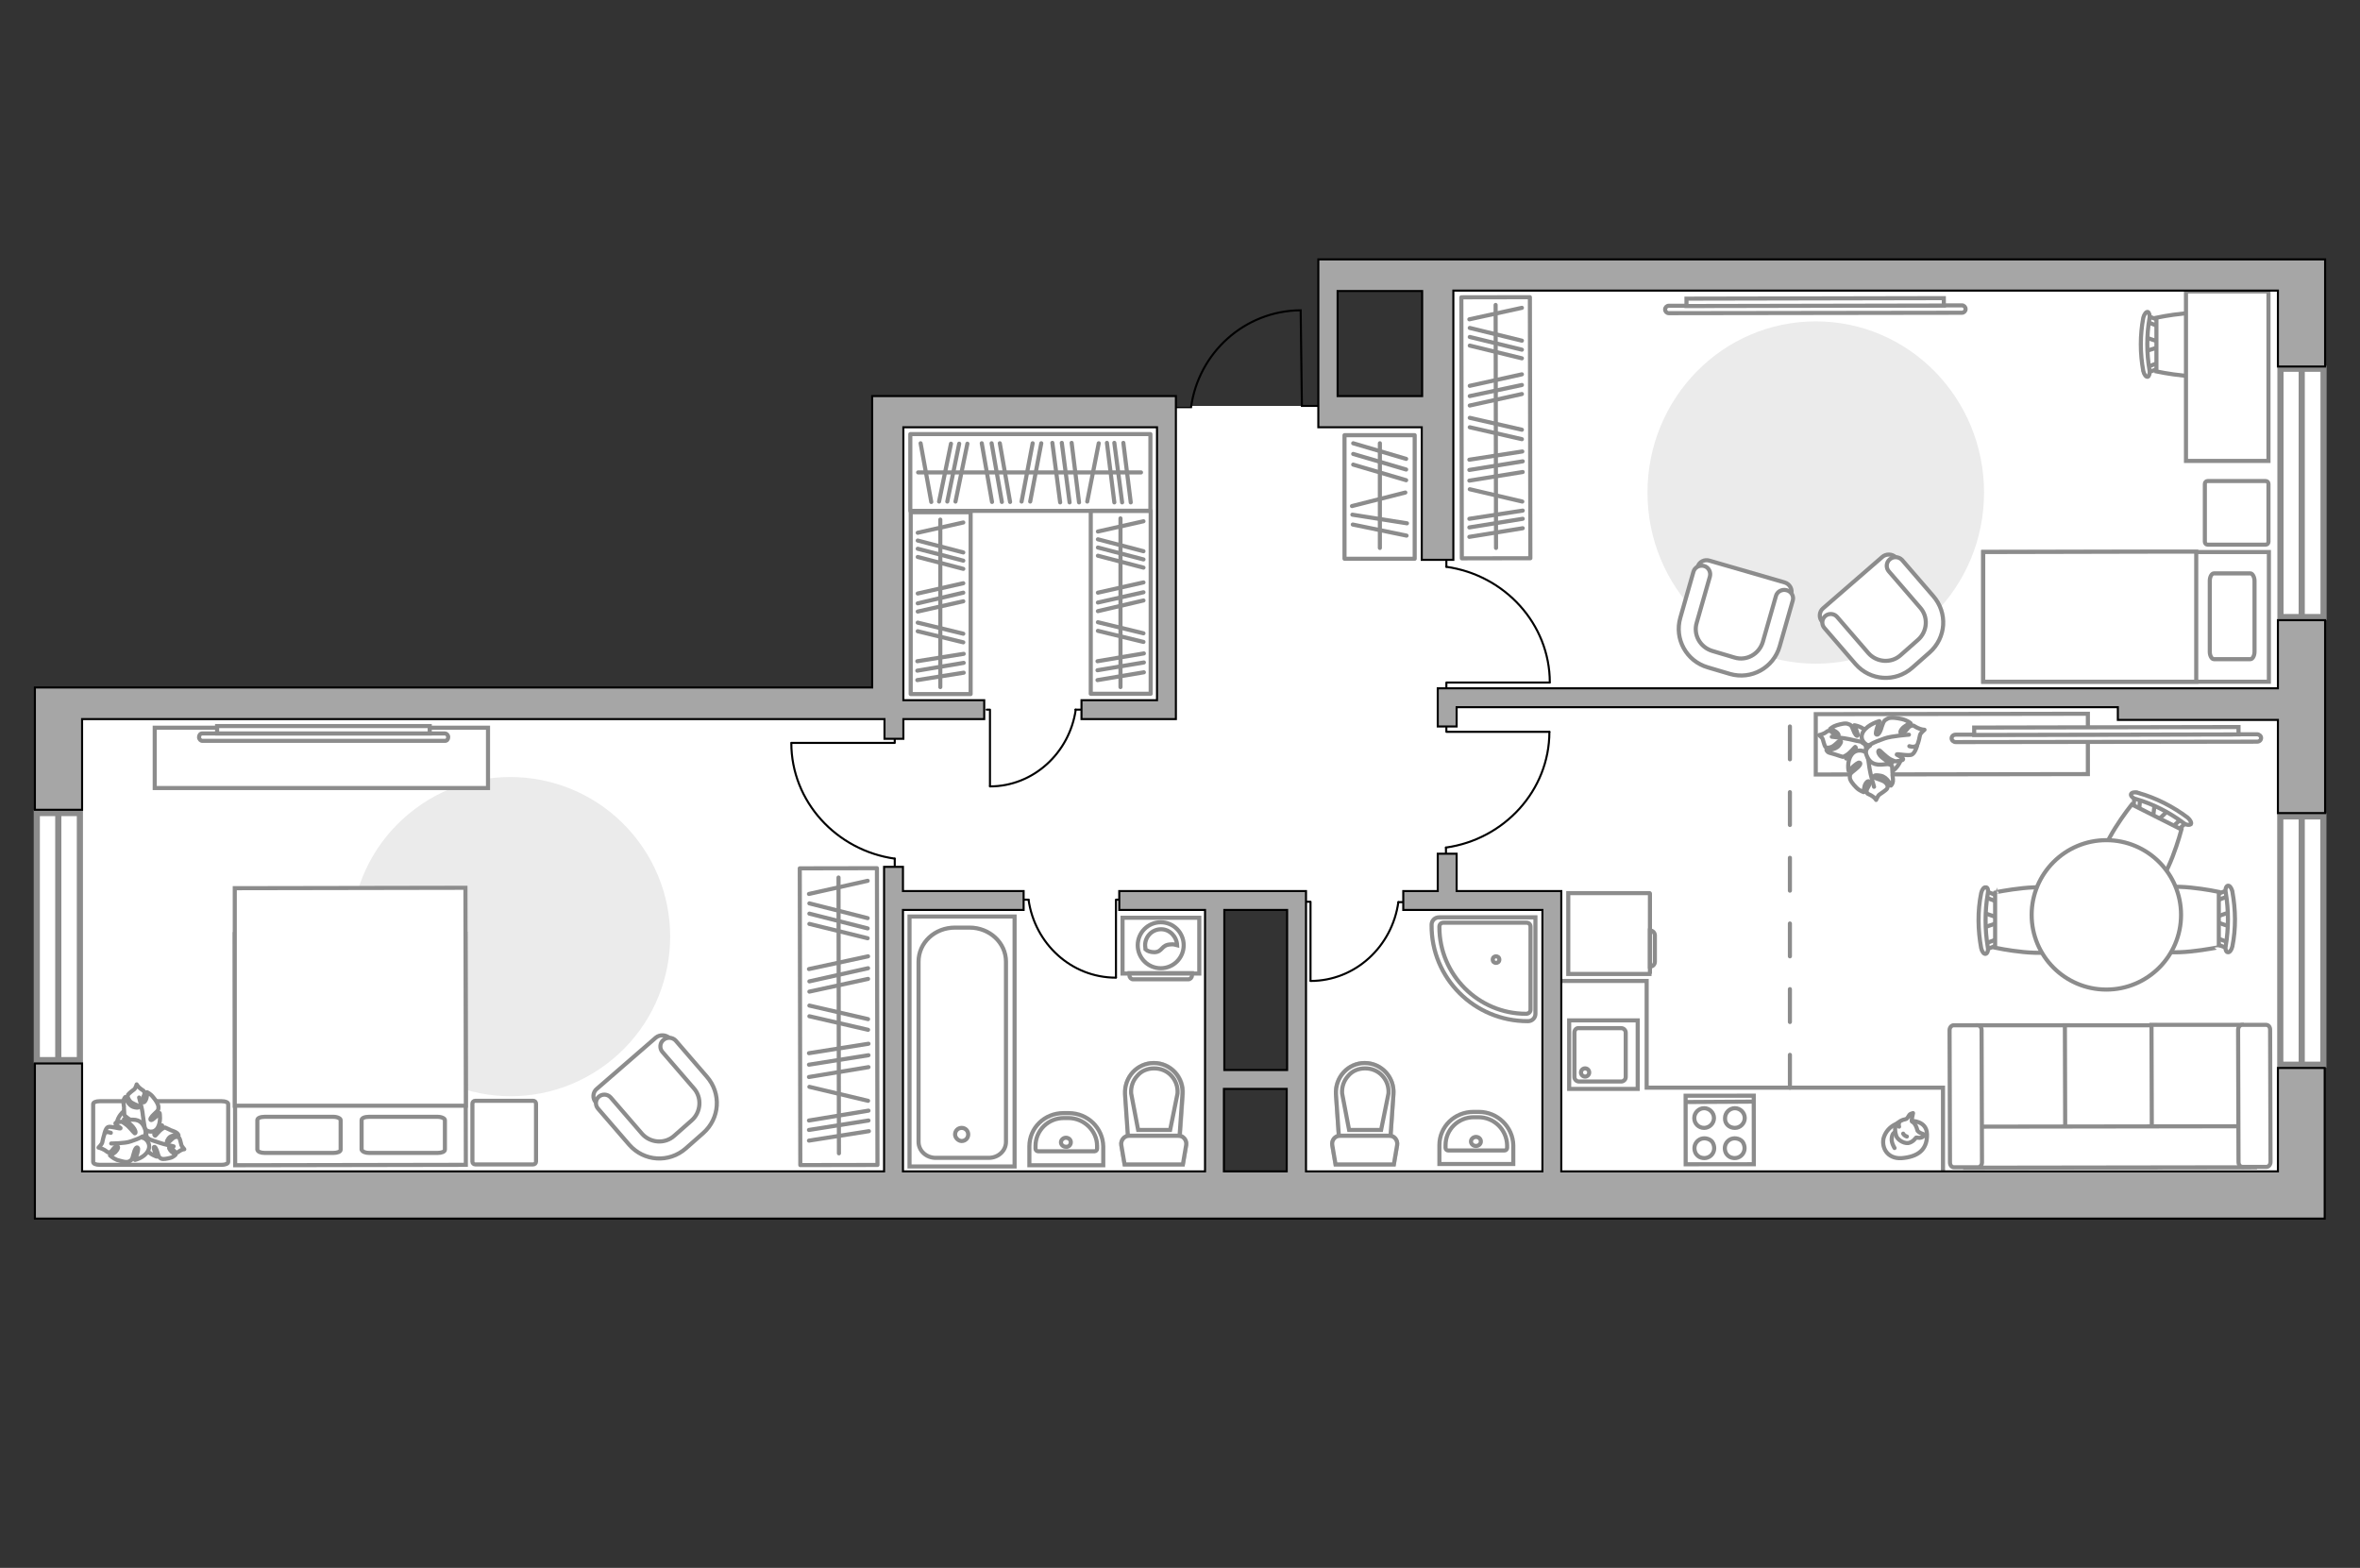 <?xml version="1.0" encoding="utf-8"?>
<!-- Generator: Adobe Illustrator 28.0.0, SVG Export Plug-In . SVG Version: 6.00 Build 0)  -->
<svg version="1.1" xmlns="http://www.w3.org/2000/svg" xmlns:xlink="http://www.w3.org/1999/xlink" x="0px" y="0px"
	 viewBox="0 0 575 382" style="enable-background:new 0 0 575 382;" xml:space="preserve">
<rect x="0" y="0" width="575" height="382" fill="#333333" stroke="none"/>
<style type="text/css">
	.st0{fill:#FFFFFF;}
	.st1{fill:none;stroke:#000000;stroke-width:0.5;stroke-linecap:round;stroke-linejoin:round;stroke-miterlimit:10;}
	.st2{fill:none;stroke:#8C8C8C;stroke-linecap:round;stroke-linejoin:round;stroke-miterlimit:10;}
	.st3{fill:none;stroke:#8C8C8C;stroke-miterlimit:10;}
	.st4{fill:#FFFFFF;stroke:#8C8C8C;stroke-miterlimit:10;}
	.st5{fill:#EBEBEB;}
	.st6{fill:#FFFFFF;stroke:#8C8C8C;stroke-linecap:round;stroke-linejoin:round;stroke-miterlimit:10;}
	.st7{fill:#FFFFFF;stroke:#8C8C8C;stroke-width:1.5;stroke-linecap:round;stroke-miterlimit:10;}
	.st8{fill:#A6A6A6;stroke:#000000;stroke-width:0.5;stroke-miterlimit:10;}
	.st9{fill:none;stroke:#8C8C8C;stroke-linecap:round;stroke-linejoin:round;stroke-miterlimit:10;stroke-dasharray:8;}
	.st10{fill:#FFFFFF;stroke:#8C8C8C;stroke-linecap:square;stroke-miterlimit:10;}
	.st11{opacity:0.5;}
	.st12{fill:none;stroke:#000000;stroke-width:0.5;stroke-miterlimit:10;}
	.st13{fill-rule:evenodd;clip-rule:evenodd;fill:#FFFFFF;fill-opacity:0.1;stroke:#8C8C8C;stroke-miterlimit:10;}
</style>
<g id="bg_1_">
	<polygon class="st0" points="348.3,67.1 348.3,98.9 286.5,98.9 286.5,99.2 217,99.2 217,171.3 12.7,171.3 12.7,291.2 217,291.2     217,292.2 295.5,292.2 295.5,220.4 315.9,220.4 315.9,294 348.3,294 348.3,296.9 560.8,296.9 560.8,67.1  "/>
</g>
<g id="furniture_1_">
	<g id="Group_34_00000164494332940392774980000015397753662733845183_">
		<path id="Vector_158_00000170264984810543380460000016424606198683957130_" class="st1" d="M377.5,178.3h-25.1v-1.1"/>
		<path id="Vector_159_00000177456753456228445690000006512044091237712046_" class="st1" d="M352.3,208.2v-1.7"/>
		<path id="Vector_160_00000168838426202379156860000000530964180724363699_" class="st1" d="M352.3,206.5     c14.2-2,25.2-13.9,25.2-28.2"/>
	</g>
	<g id="Group_34_00000024681204537710231430000009204784207119745420_">
		<path id="Vector_158_00000052796272381564842170000005694337732968911279_" class="st1" d="M271.9,238.1v-18.9h0.8"/>
		<path id="Vector_159_00000168080759655522600300000012319758721710333879_" class="st1" d="M249.3,219.2h1.3"/>
		<path id="Vector_160_00000008114431834345079250000001690137400969189787_" class="st1" d="M250.6,219.2c1.5,10.7,10.4,19,21.3,19     "/>
	</g>
	<g id="Group_34_00000098912173446768408160000016298717153798083007_">
		<path id="Vector_158_00000106842173356928831100000004974850845962419080_" class="st1" d="M241.2,191.5l0-18.6h-0.8"/>
		<path id="Vector_159_00000142880066664943715170000013567916142097160875_" class="st1" d="M263.3,172.9l-1.3,0"/>
		<path id="Vector_160_00000173866482548241086260000005201268259309568703_" class="st1" d="M262.1,172.9     c-1.5,10.5-10.3,18.7-20.9,18.7"/>
	</g>
	<g id="Group_34_00000123414655980215922130000013801802748073344929_">
		<path id="Vector_158_00000088815767582186831720000004364959575468470927_" class="st1" d="M319.3,238.9v-19.2h-0.8"/>
		<path id="Vector_159_00000058553643865730368350000006830389019227033737_" class="st1" d="M342,219.8h-1.3"/>
		<path id="Vector_160_00000116227969579224812740000014784776254809693605_" class="st1" d="M340.7,219.8     c-1.5,10.8-10.5,19.2-21.4,19.2"/>
	</g>
	<g id="Group_34_00000153694609465976063300000015234085871061848711_">
		<path id="Vector_158_00000175288046923233401410000001102667781996177082_" class="st1" d="M192.9,181H218v-1.1"/>
		<path id="Vector_159_00000005243623960418591620000016532056267941890454_" class="st1" d="M218,210.9v-1.7"/>
		<path id="Vector_160_00000056414439109572460370000009082307879610570392_" class="st1" d="M218,209.2     c-14.2-2-25.2-13.9-25.2-28.2"/>
	</g>
	<g id="Group_34_00000138545552763062731950000015789853602414025112_">
		<path id="Vector_158_00000070092841430736918900000017049958954083094960_" class="st1" d="M377.5,166.3l-25.1,0v1.1"/>
		<path id="Vector_159_00000121967256109656276270000006611846978049543827_" class="st1" d="M352.4,136.4v1.7"/>
		<path id="Vector_160_00000174570514611410385000000000186106573245323444_" class="st1" d="M352.4,138.1     c14.2,2,25.2,13.9,25.2,28.2"/>
	</g>
	<path id="r1_00000088832647132250969740000016362932138725986985_" class="st2" d="M82.9,232"/>
	<polyline class="st3" points="473.4,285.4 473.4,265 401.2,265 401.2,239 380.4,239  "/>
	<g>
		<path id="Vector_37_00000176723464531909837040000006524217029665067935_" class="st4" d="M159.8,252.8l-14.4,12.5     c-1,0.8-1.1,2.4-0.2,3.3l8.6,9.9c3.1,3.6,8.7,4,12.3,0.8l4.8-4.2c3.6-3.1,4-8.7,0.8-12.3l-8.6-9.9     C162.2,252.1,160.8,252,159.8,252.8z"/>
		<path id="Vector_38_00000067946254613198707510000013317257856149286566_" class="st4" d="M161.6,253.4c-0.9,0.8-0.9,2.1-0.2,2.9     l7.6,8.8c2.1,2.3,1.8,5.9-0.5,7.9l-4.2,3.7c-2.3,2.1-5.9,1.8-7.9-0.5l-7.6-8.8c-0.8-0.9-2.1-0.9-2.9-0.2c-0.9,0.8-0.9,2.1-0.2,2.9     l7.6,8.8c3.6,4.1,9.7,4.5,13.8,0.9l4.2-3.7c4.1-3.6,4.5-9.7,0.9-13.8l-7.6-8.8C163.8,252.7,162.5,252.6,161.6,253.4z"/>
	</g>
	<g>
		
			<rect x="250.8" y="139.5" transform="matrix(6.123234e-17 -1 1 6.123234e-17 126.258 419.834)" class="st2" width="44.6" height="14.6"/>
		<line class="st2" x1="267.4" y1="165.7" x2="278.7" y2="163.8"/>
		<line class="st2" x1="267.4" y1="163.3" x2="278.7" y2="161.4"/>
		<line class="st2" x1="267.5" y1="135.4" x2="278.6" y2="138.3"/>
		<line class="st2" x1="267.5" y1="133.4" x2="278.6" y2="136.3"/>
		<line class="st2" x1="267.5" y1="131.4" x2="278.6" y2="134.3"/>
		<line class="st2" x1="267.4" y1="161.1" x2="278.7" y2="159.2"/>
		<line class="st2" x1="267.5" y1="153.7" x2="278.6" y2="156.4"/>
		<line class="st2" x1="267.5" y1="151.6" x2="278.6" y2="154.3"/>
		<line class="st2" x1="267.5" y1="148.9" x2="278.6" y2="146.3"/>
		<line class="st2" x1="267.5" y1="144.4" x2="278.6" y2="141.9"/>
		<line class="st2" x1="267.5" y1="129.5" x2="278.6" y2="127"/>
		<line class="st2" x1="267.5" y1="146.8" x2="278.6" y2="144.3"/>
		<line class="st2" x1="273" y1="167.4" x2="273" y2="126.3"/>
	</g>
	<g>
		
			<rect x="207" y="139.7" transform="matrix(6.123234e-17 -1 1 6.123234e-17 82.189 376.1)" class="st2" width="44.3" height="14.6"/>
		<line class="st2" x1="223.5" y1="165.7" x2="234.8" y2="163.9"/>
		<line class="st2" x1="223.5" y1="163.4" x2="234.8" y2="161.5"/>
		<line class="st2" x1="223.6" y1="135.7" x2="234.7" y2="138.6"/>
		<line class="st2" x1="223.6" y1="133.7" x2="234.7" y2="136.6"/>
		<line class="st2" x1="223.6" y1="131.7" x2="234.7" y2="134.6"/>
		<line class="st2" x1="223.5" y1="161.1" x2="234.8" y2="159.3"/>
		<line class="st2" x1="223.6" y1="153.8" x2="234.7" y2="156.5"/>
		<line class="st2" x1="223.6" y1="151.7" x2="234.7" y2="154.4"/>
		<line class="st2" x1="223.6" y1="149" x2="234.7" y2="146.5"/>
		<line class="st2" x1="223.6" y1="144.6" x2="234.7" y2="142.1"/>
		<line class="st2" x1="223.6" y1="129.8" x2="234.7" y2="127.3"/>
		<line class="st2" x1="223.6" y1="147" x2="234.7" y2="144.4"/>
		<line class="st2" x1="229.1" y1="167.4" x2="229.1" y2="126.6"/>
	</g>
	<g>
		
			<rect x="321.1" y="112.5" transform="matrix(2.129503e-11 -1 1 2.129503e-11 215.082 457.232)" class="st2" width="30.1" height="17.1"/>
		<line class="st2" x1="329.7" y1="113.2" x2="342.6" y2="117"/>
		<line class="st2" x1="329.7" y1="110.6" x2="342.6" y2="114.4"/>
		<line class="st2" x1="329.7" y1="108" x2="342.6" y2="111.8"/>
		<line class="st2" x1="329.6" y1="127.8" x2="342.7" y2="130.5"/>
		<line class="st2" x1="329.4" y1="123.3" x2="342.4" y2="120"/>
		<line class="st2" x1="329.5" y1="125.4" x2="342.8" y2="127.5"/>
		<line class="st2" x1="336.2" y1="133.5" x2="336.2" y2="108"/>
	</g>
	<g>
		<path class="st4" d="M478,74.4c0.5,0,0.9,0.4,0.9,0.9c0,0.5-0.4,0.9-0.9,0.9l-71.4,0.1c-0.5,0-0.9-0.4-0.9-0.9     c0-0.5,0.4-0.9,0.9-0.9L478,74.4z"/>
		
			<rect x="410.9" y="72.7" transform="matrix(1 -1.972569e-03 1.972569e-03 1 -0.144 0.873)" class="st4" width="62.7" height="1.8"/>
	</g>
	<g>
		
			<rect x="221.9" y="105.8" transform="matrix(-1 -1.224647e-16 1.224647e-16 -1 502.191 230.267)" class="st2" width="58.5" height="18.7"/>
		<line class="st2" x1="262.9" y1="122.4" x2="261.1" y2="107.9"/>
		<line class="st2" x1="271.5" y1="122.4" x2="269.7" y2="107.9"/>
		<line class="st2" x1="273.4" y1="122.4" x2="271.5" y2="107.9"/>
		<line class="st2" x1="275.5" y1="122.4" x2="273.7" y2="107.9"/>
		<line class="st2" x1="260.6" y1="122.4" x2="258.7" y2="107.9"/>
		<line class="st2" x1="232.8" y1="122.2" x2="235.7" y2="108.1"/>
		<line class="st2" x1="230.8" y1="122.2" x2="233.7" y2="108.1"/>
		<line class="st2" x1="228.8" y1="122.2" x2="231.7" y2="108.1"/>
		<line class="st2" x1="258.3" y1="122.4" x2="256.4" y2="107.9"/>
		<line class="st2" x1="251" y1="122.2" x2="253.7" y2="108"/>
		<line class="st2" x1="264.9" y1="122.2" x2="267.7" y2="108"/>
		<line class="st2" x1="248.9" y1="122.2" x2="251.6" y2="108"/>
		<line class="st2" x1="246.1" y1="122.3" x2="243.6" y2="108"/>
		<line class="st2" x1="241.7" y1="122.3" x2="239.2" y2="108"/>
		<line class="st2" x1="226.9" y1="122.3" x2="224.3" y2="108"/>
		<line class="st2" x1="244.1" y1="122.3" x2="241.6" y2="108"/>
		<line class="st2" x1="278" y1="115.1" x2="223.7" y2="115.1"/>
	</g>
	<g>
		
			<rect x="168.2" y="238.3" transform="matrix(-1.804747e-03 -1 1 -1.804747e-03 -43.006 452.492)" class="st2" width="72.3" height="18.8"/>
		<line class="st2" x1="197.1" y1="262.4" x2="211.6" y2="260"/>
		<line class="st2" x1="197.1" y1="273" x2="211.6" y2="270.6"/>
		<line class="st2" x1="197.1" y1="275.3" x2="211.6" y2="273"/>
		<line class="st2" x1="197.1" y1="277.9" x2="211.7" y2="275.6"/>
		<line class="st2" x1="197.1" y1="259.4" x2="211.6" y2="257.1"/>
		<line class="st2" x1="197.2" y1="225.1" x2="211.4" y2="228.6"/>
		<line class="st2" x1="197.2" y1="222.6" x2="211.4" y2="226.2"/>
		<line class="st2" x1="197.2" y1="220.1" x2="211.4" y2="223.7"/>
		<line class="st2" x1="197.1" y1="256.6" x2="211.6" y2="254.3"/>
		<line class="st2" x1="197.2" y1="247.6" x2="211.5" y2="250.9"/>
		<line class="st2" x1="197.2" y1="264.8" x2="211.5" y2="268.2"/>
		<line class="st2" x1="197.2" y1="245" x2="211.5" y2="248.3"/>
		<line class="st2" x1="197.2" y1="241.6" x2="211.5" y2="238.5"/>
		<line class="st2" x1="197.1" y1="236.1" x2="211.5" y2="233"/>
		<line class="st2" x1="197.1" y1="217.8" x2="211.4" y2="214.6"/>
		<line class="st2" x1="197.2" y1="239.1" x2="211.5" y2="235.9"/>
		<line class="st2" x1="204.4" y1="281" x2="204.3" y2="213.8"/>
	</g>
	<g>
		
			<rect x="332.6" y="95.8" transform="matrix(-1.825774e-03 -1 1 -1.825774e-03 260.971 468.813)" class="st2" width="63.6" height="16.7"/>
		<line class="st2" x1="358" y1="117.1" x2="371" y2="115"/>
		<line class="st2" x1="358" y1="126.4" x2="371" y2="124.4"/>
		<line class="st2" x1="358" y1="128.5" x2="371" y2="126.4"/>
		<line class="st2" x1="358" y1="130.8" x2="371" y2="128.7"/>
		<line class="st2" x1="358" y1="114.5" x2="371" y2="112.4"/>
		<line class="st2" x1="358.1" y1="84.2" x2="370.8" y2="87.3"/>
		<line class="st2" x1="358.1" y1="82.1" x2="370.8" y2="85.2"/>
		<line class="st2" x1="358.1" y1="79.9" x2="370.8" y2="83"/>
		<line class="st2" x1="358" y1="112" x2="370.9" y2="110"/>
		<line class="st2" x1="358.1" y1="104.1" x2="370.8" y2="107"/>
		<line class="st2" x1="358.1" y1="119.2" x2="370.9" y2="122.2"/>
		<line class="st2" x1="358.1" y1="101.8" x2="370.8" y2="104.7"/>
		<line class="st2" x1="358.1" y1="98.8" x2="370.8" y2="96"/>
		<line class="st2" x1="358.1" y1="94" x2="370.8" y2="91.2"/>
		<line class="st2" x1="358" y1="77.8" x2="370.8" y2="75"/>
		<line class="st2" x1="358.1" y1="96.5" x2="370.8" y2="93.8"/>
		<line class="st2" x1="364.5" y1="133.5" x2="364.4" y2="74.3"/>
	</g>
	<path id="Vector_00000107551651789521668020000014047880610446316469_" class="st5" d="M401.4,120c0,23,18.3,41.7,41,41.7    c22.6,0,41-18.7,41-41.7c0-23-18.3-41.7-41-41.7C419.7,78.3,401.4,97,401.4,120z"/>
	<g>
		<g id="Group_10_00000178925333556076140630000002948381119209891499_">
			<g id="Group_11_00000097479334844878895360000002750874330466624153_">
				<path id="Vector_20_00000182525421086370028550000016311840488823070596_" class="st4" d="M522.7,82.2l3.7,1.2v1l-3.7,1.2V82.2z       "/>
			</g>
			<g id="Group_12_00000079484301417287922900000014074139809644435375_">
				<path id="Vector_21_00000018210999255712246520000005983912509263739564_" class="st4" d="M526.3,89.1c0,0.3-0.2,0.6-0.4,0.7       l-3,1.1c-0.3,0.1-0.5-0.1-0.6-0.5c-0.1-0.4,0.1-0.8,0.3-0.8l3-1.1c0.3-0.1,0.5,0.1,0.6,0.5C526.3,89,526.3,89,526.3,89.1z"/>
			</g>
			<g id="Group_13_00000086663249336865301570000003189509167282877870_">
				<path id="Vector_22_00000110463184335023677410000005892030298596445100_" class="st4" d="M526.3,78.7c0,0.1,0,0.1,0,0.2       c-0.1,0.4-0.3,0.6-0.6,0.5l-3-1.1c-0.3-0.1-0.4-0.5-0.3-0.9c0.1-0.4,0.3-0.6,0.6-0.5l3,1.1C526.1,78.1,526.3,78.4,526.3,78.7z"/>
			</g>
			<path id="Vector_23_00000082345658830399580990000012328475892239213195_" class="st4" d="M540.7,77.4c2.3,2.3,2.3,10.8,0,13.1      c-2.7,2.7-15.3,0-15.3,0V77.4C525.4,77.4,538,74.7,540.7,77.4z"/>
			<path id="Vector_24_00000147929691128370655330000012328166762308463489_" class="st4" d="M523.7,77.6c-0.7,4.1-0.7,8.4,0,12.5      c0.2,0.8-0.1,1.6-0.4,1.7c-0.4,0.1-0.9-0.5-1.1-1.4c-0.8-4.3-0.8-8.7,0-13c0.2-0.8,0.7-1.5,1.1-1.4      C523.6,76.1,523.9,76.9,523.7,77.6z"/>
		</g>
		<path id="Vector_36_00000178886503242812447120000000576677545021167515_" class="st4" d="M532.6,112.3V71h20.1v33.4l0,7.9     L532.6,112.3z"/>
	</g>
	<g>
		<g>
			<path id="Vector_2_00000158029349035782399160000004555428531391194760_" class="st4" d="M483.2,166.1l0-31.6l69.6,0v31.6      L483.2,166.1z"/>
			<path id="Vector_3_00000040545891391482756120000000836703850310954686_" class="st4" d="M483.2,134.5l0,31.6l51.9,0l0-27.9v-3.8      h-7L483.2,134.5z"/>
			<path id="Vector_4_00000077296206143970198220000014607655561575137929_" class="st2" d="M549.3,141.5v17.3c0,1-0.5,1.8-1,1.8      h-8.9c-0.5,0-1-0.8-1-1.8v-17.3c0-1,0.5-1.8,1-1.8h8.9C548.8,139.7,549.3,140.6,549.3,141.5z"/>
		</g>
		<path id="Vector_5_00000119797924204756463630000018416246793890544036_" class="st6" d="M537.9,117.2l14.1,0     c0.4,0,0.7,0.3,0.7,0.7V132c0,0.4-0.3,0.7-0.7,0.7l-14.1,0c-0.4,0-0.7-0.3-0.7-0.7v-14.1C537.2,117.5,537.5,117.2,537.9,117.2z"/>
	</g>
	<path id="Vector_00000065061320244301570870000010302445480190691252_" class="st5" d="M101.1,197.1c-17.2,12.9-20.7,37.2-7.8,54.4    c12.9,17.2,37.2,20.7,54.4,7.8c17.2-12.9,20.7-37.2,7.8-54.4C142.6,187.7,118.2,184.2,101.1,197.1z"/>
	<g>
		<g>
			<path id="Vector_98_00000040539849001886360140000009442162253581559994_" class="st4" d="M113.4,227.5l-56.2,0.1l0.1,56.3      l56.2-0.1L113.4,227.5z"/>
			<path id="Vector_99_00000157999831749357436610000000870449149077493688_" class="st4" d="M57.2,216.4l56.2-0.1l0.1,53.1l-49.6,0      l-6.7,0l0-7.2L57.2,216.4z"/>
			<path id="Vector_100_00000174590837781980885950000016902397826133392783_" class="st2" d="M89.9,280.9l16.7,0      c1,0,1.8-0.3,1.8-0.8l0-7.2c0-0.4-0.8-0.8-1.8-0.8l-16.7,0c-1,0-1.8,0.3-1.8,0.8l0,7.2C88.3,280.6,89,280.9,89.9,280.9z"/>
			<path id="Vector_101_00000146463393042422691260000009159480648356573089_" class="st2" d="M64.5,280.9l16.7,0      c1,0,1.8-0.3,1.8-0.8l0-7.2c0-0.4-0.8-0.8-1.8-0.8l-16.7,0c-1,0-1.8,0.3-1.8,0.8l0,7.2C62.8,280.6,63.5,280.9,64.5,280.9z"/>
		</g>
		<path id="Vector_5_00000126288561708097150390000003299435571933379488_" class="st6" d="M22.7,269l0,14.1c0,0.4,0.6,0.7,1.6,0.7     l29.7,0c0.9,0,1.6-0.3,1.6-0.7l0-14.1c0-0.4-0.6-0.7-1.6-0.7l-29.7,0C23.3,268.3,22.7,268.6,22.7,269z"/>
		<path id="Vector_5_00000046299074522637563610000000045848582738403246_" class="st6" d="M115.1,268.9l0,14.1     c0,0.4,0.3,0.7,0.7,0.7l14.1,0c0.4,0,0.7-0.3,0.7-0.7l0-14.1c0-0.4-0.3-0.7-0.7-0.7l-14.1,0C115.4,268.2,115.1,268.5,115.1,268.9z     "/>
	</g>
	<g>
		<path id="Vector_60_00000024686585543957376680000018294796532306153347_" class="st4" d="M38.5,277.7c1.2-2.7,0-6.1-2.6-7.5     c-2.7-1.4-5.8-0.4-7.1,2.3c-1.2,2.7,0,6.1,2.6,7.5C34.2,281.5,37.3,280.4,38.5,277.7z"/>
		<path class="st6" d="M36.3,277.5c0,0-0.9-0.5-0.6-1.5c0.2-1,0.7-1.9,2.2-1.9c1.5,0.1,1.6,0.1,1.6,0.1s-1.3,0.9-1.7,1.6     c-0.4,0.7-0.1,0.9,0,0.9c0.1,0,1-1.2,1.6-1.6s0.8-0.4,0.8-0.4s1.1,0.5,1.3,0.6c0.1,0.1,0.9,0.3,1.4,0.6c0.5,0.3,0.6,0.7,0.6,0.7     s-1.7-0.2-2.4,0.7c-0.7,1-0.4,1.1-0.2,1.1s1-1,1.6-1.3c0.6-0.2,1-0.1,1.2,0.2c0.2,0.3,0.4,1.4,0.5,1.7c0.1,0.3,0.7,1,0.7,1     s-0.5,0-1.1,0.4c-0.6,0.4-0.5,0.5-1,0.3c-0.5-0.2-0.8-1.1-1.3-1.2c-0.6-0.1-0.2,0.6,0.3,1.1c0.5,0.4,1,0.7,1,0.7s-0.5,0.6-1.3,0.8     c-0.8,0.2-1.7,0.4-2.2,0.2c-0.5-0.3-0.6-0.3-0.9-1.4c-0.3-1.1-0.7-1.7-0.9-1.4c-0.2,0.3,0.7,2.3,0.7,2.3s-1.7-0.5-2.6-1.8     C34.5,278.8,35.5,277.6,36.3,277.5z"/>
		<path class="st2" d="M42.3,279.3c0,0-2.4-0.5-3.5-0.9c-0.7-0.2-2.1-0.7-2.6-0.9c-0.8-0.3-1.5-0.8-2.1-1.4"/>
		<path class="st6" d="M35.2,274.9c0,0,0,1.1-1.2,1.3c-1.2,0.2-2.4,0-3.1-1.7c-0.7-1.7-0.7-1.8-0.7-1.8s1.6,1.1,2.5,1.2     c1,0.2,1-0.2,0.9-0.3c-0.1-0.1-1.8-0.6-2.5-1.2c-0.8-0.6-0.8-0.7-0.8-0.7s-0.1-1.4-0.1-1.7c0.1-0.2-0.2-1.1-0.1-1.8     c0.1-0.6,0.4-0.9,0.4-0.9s0.7,2,2,2.4c1.4,0.4,1.4,0,1.2-0.2c-0.2-0.3-1.6-0.6-2.1-1.3s-0.6-1.1-0.4-1.5c0.2-0.3,1.2-1.1,1.5-1.3     c0.3-0.2,0.6-1.2,0.6-1.2s0.3,0.6,1,1.1c0.7,0.5,0.8,0.4,0.9,1c0.1,0.6-0.7,1.3-0.5,2c0.2,0.7,0.8,0,1-0.8     c0.2-0.7,0.1-1.4,0.1-1.4s0.8,0.3,1.5,1.2c0.7,0.8,1.3,1.8,1.3,2.4c0,0.7,0,0.8-0.9,1.6c-0.9,0.8-1.3,1.5-0.9,1.6     c0.4,0.1,2.1-1.7,2.1-1.7s0.4,2.1-0.5,3.6C37.4,276.3,35.7,275.7,35.2,274.9z"/>
		<path class="st2" d="M33.9,267.4c0,0,0.8,2.9,0.9,4.3c0.1,0.9,0.4,2.6,0.5,3.3c0.1,1,0,2-0.4,2.9"/>
		<g>
			<path class="st6" d="M27,276c-0.8-0.3-1.3-0.2-1.5,0.2c-0.2,0.4-0.5,1.7-0.6,2.2c-0.1,0.4-0.9,1.2-0.9,1.2s0.6,0.1,1.5,0.6      c0.8,0.5,0.7,0.7,1.3,0.5c0.6-0.2,0.9-1.3,1.6-1.4c0.7-0.1,0.3,0.8-0.3,1.4c-0.6,0.5-1.3,0.8-1.3,0.8s0.7,0.7,1.7,1.1      c1.1,0.3,2.2,0.7,2.9,0.4c0.6-0.3,0.8-0.4,1.1-1.7c0.3-1.3,0.8-2.1,1.1-1.6c0.3,0.4-0.7,2.9-0.7,2.9s2.2-0.5,3.1-2.1      c1-1.7-0.4-3.2-1.3-3.3c0,0,1.1-0.5,0.7-1.9c-0.4-1.3-1.1-2.5-3-2.5c-1.9,0-2,0-2,0s1.7,1.2,2.3,2.2c0.6,1,0.2,1.2,0.1,1.1      c-0.1,0-1.3-1.6-2.2-2.2c-0.8-0.6-1-0.6-1-0.6s-1.5,0.1-1.5,0.4c0,0.4,1.4,1.1,1.3,1.2c-0.2,0.2-2.5-0.6-3.1-0.3      c-0.6,0.3-0.9,1.8-0.9,1.8"/>
			<path class="st2" d="M27.1,278.6c0,0,3.4,0,4.7-0.5c0.9-0.3,2.1-0.7,2.9-1.2"/>
		</g>
	</g>
	<g>
		<g id="Group_2_00000072974956398828571670000010141656673152163002_">
			<g id="Group_3_00000001656905664050551240000014443581374889681323_">
				<path id="Vector_10_00000028298636923211509900000008399925297745634217_" class="st4" d="M483.3,222.4l3.8,1.3l0,1l-3.8,1.3       L483.3,222.4z"/>
			</g>
			<g id="Group_4_00000178168211093534208770000005627815896439241656_">
				<path id="Vector_11_00000136374195356222951160000006608874526045481127_" class="st4" d="M487,229.6c0,0.3-0.2,0.6-0.4,0.7       l-3.1,1.2c-0.3,0.1-0.6-0.1-0.6-0.5c-0.1-0.4,0.1-0.8,0.3-0.9l3.1-1.2c0.3-0.1,0.6,0.1,0.6,0.5C487,229.5,487,229.5,487,229.6z"/>
			</g>
			<g id="Group_5_00000152249424121198270670000008029854645404957108_">
				<path id="Vector_12_00000020381255596864436360000018262980176708530831_" class="st4" d="M486.9,218.9c0,0.1,0,0.1,0,0.2       c-0.1,0.4-0.3,0.6-0.6,0.5l-3.1-1.2c-0.3-0.1-0.5-0.5-0.3-0.9c0.1-0.4,0.3-0.6,0.6-0.5l3.1,1.2       C486.8,218.2,486.9,218.5,486.9,218.9z"/>
			</g>
			<path id="Vector_13_00000016039066141771511000000002938087390666452623_" class="st4" d="M501.9,217.4c2.4,2.4,2.4,11.1,0,13.5      c-2.8,2.8-15.8,0-15.8,0l0-13.5C486,217.5,499.1,214.6,501.9,217.4z"/>
			<path id="Vector_14_00000081622114088410033670000013222605020753325991_" class="st4" d="M484.3,217.8c-0.7,4.2-0.7,8.6,0,12.9      c0.2,0.9-0.1,1.6-0.5,1.7c-0.4,0.1-0.9-0.5-1.1-1.4c-0.8-4.4-0.9-9,0-13.4c0.2-0.9,0.7-1.5,1.1-1.4      C484.3,216.1,484.5,216.9,484.3,217.8z"/>
		</g>
		<g id="Group_2_00000150795338506845505440000013645473057316393879_">
			<g id="Group_3_00000147914209454593278110000005175484645623696813_">
				<path id="Vector_10_00000077302243241972240960000004730392964268659371_" class="st4" d="M543.4,225.8l-3.8-1.3l0-1l3.8-1.3       L543.4,225.8z"/>
			</g>
			<g id="Group_4_00000015315425831625184500000001253110522252388489_">
				<path id="Vector_11_00000091009922181627985140000009441608965402546578_" class="st4" d="M539.7,218.6c0-0.3,0.2-0.6,0.4-0.7       l3.1-1.2c0.3-0.1,0.6,0.1,0.6,0.5c0.1,0.4-0.1,0.8-0.3,0.9l-3.1,1.2c-0.3,0.1-0.6-0.1-0.6-0.5       C539.7,218.7,539.7,218.7,539.7,218.6z"/>
			</g>
			<g id="Group_5_00000098184064240572524640000002095865626131743904_">
				<path id="Vector_12_00000078027823505620404930000004927371152194732425_" class="st4" d="M539.7,229.3c0-0.1,0-0.1,0-0.2       c0.1-0.4,0.3-0.6,0.6-0.5l3.1,1.2c0.3,0.1,0.5,0.5,0.3,0.9c-0.1,0.4-0.3,0.6-0.6,0.5l-3.1-1.2       C539.9,230,539.7,229.7,539.7,229.3z"/>
			</g>
			<path id="Vector_13_00000110438478365332134360000009140666619593513623_" class="st4" d="M524.8,230.8c-2.4-2.4-2.4-11.1,0-13.5      c2.8-2.8,15.8,0,15.8,0l0,13.5C540.6,230.7,527.6,233.6,524.8,230.8z"/>
			<path id="Vector_14_00000044165926348638655320000008904911710883823798_" class="st4" d="M542.3,230.4c0.7-4.2,0.7-8.6,0-12.9      c-0.2-0.9,0.1-1.6,0.5-1.7c0.4-0.1,0.9,0.5,1.1,1.4c0.8,4.4,0.9,9,0,13.4c-0.2,0.9-0.7,1.5-1.1,1.4      C542.4,232,542.1,231.3,542.3,230.4z"/>
		</g>
		<g id="Group_2_00000057121744753660213450000013047541441002490023_">
			<g id="Group_3_00000095328766667080300760000008683317194329534650_">
				<path id="Vector_10_00000145022018412070051510000018408774369061964716_" class="st4" d="M528.3,197.4l-2.9,2.8l-0.9-0.5l0.5-4       L528.3,197.4z"/>
			</g>
			<g id="Group_4_00000086693311513230366710000000269687146400199318_">
				<path id="Vector_11_00000174562022007544932470000002365353805103143830_" class="st4" d="M520.2,197.5       c-0.3-0.2-0.5-0.5-0.4-0.7l0.3-3.3c0-0.3,0.4-0.5,0.8-0.3c0.4,0.1,0.7,0.5,0.6,0.7l-0.3,3.3c0,0.3-0.4,0.5-0.8,0.3       C520.3,197.6,520.3,197.5,520.2,197.5z"/>
			</g>
			<g id="Group_5_00000008845541808144656440000004413989584493733036_">
				<path id="Vector_12_00000022519184835006675340000015004811758930195373_" class="st4" d="M529.8,202.3c-0.1,0-0.1-0.1-0.2-0.1       c-0.3-0.3-0.4-0.6-0.2-0.8l2.4-2.2c0.2-0.2,0.7-0.2,1,0.1c0.3,0.3,0.4,0.6,0.2,0.8l-2.4,2.2       C530.5,202.4,530.1,202.5,529.8,202.3z"/>
			</g>
			<path id="Vector_13_00000178899652219251121100000013825703677749716653_" class="st4" d="M524.4,216.3c-3.2,1.1-11-2.9-12.1-6.1      c-1.2-3.8,7.1-14.2,7.1-14.2l12.1,6.1C531.5,202.1,528.1,215,524.4,216.3z"/>
			<path id="Vector_14_00000035490050664686091600000001893835904270847640_" class="st4" d="M532,200.5c-3.5-2.6-7.4-4.6-11.5-5.8      c-0.9-0.2-1.4-0.8-1.3-1.2c0.1-0.4,0.9-0.6,1.8-0.3c4.3,1.2,8.4,3.3,12,6c0.7,0.6,1,1.3,0.8,1.6C533.4,201.1,532.6,201,532,200.5      z"/>
		</g>
		<g>
			<circle class="st4" cx="513.2" cy="222.9" r="18.2"/>
		</g>
	</g>
	<g>
		<path id="Vector_54_00000052075355195963054090000011195427193146796434_" class="st4" d="M482,284.4l22,0l-0.1-34.6l-22,0     L482,284.4z"/>
		<path id="Vector_55_00000075880448644704619540000005731895569414934918_" class="st4" d="M503.2,284.4l22,0l-0.1-34.6l-22,0     L503.2,284.4z"/>
		<path id="Vector_56_00000011016598952471257110000011181196634843115439_" class="st4" d="M524.3,284.3l22,0l-0.1-34.6l-22,0     L524.3,284.3z"/>
		<path id="Vector_57_00000119804081769623952300000004999116303982164104_" class="st4" d="M480.9,274.5l-2,10l70.5-0.1l0-10     L480.9,274.5z"/>
		<path id="Vector_58_00000138542937447665700670000006605062435386512060_" class="st4" d="M482.9,283.2l-0.1-32.2     c0-0.7-0.4-1.2-1-1.2l-5.8,0c-0.5,0-1,0.5-1,1.2l0.1,32.2c0,0.7,0.4,1.2,1,1.2l5.8,0C482.4,284.4,482.9,283.9,482.9,283.2z"/>
		<path id="Vector_59_00000052788993802758839760000013660893646605055146_" class="st4" d="M553.2,283.1l-0.1-32.2     c0-0.7-0.4-1.2-1-1.2l-5.8,0c-0.5,0-1,0.5-1,1.2l0.1,32.2c0,0.7,0.4,1.2,1,1.2l5.8,0C552.8,284.3,553.2,283.7,553.2,283.1z"/>
	</g>
	<g>
		<g>
			<path class="st6" d="M465.7,273.1c0,0,3.7-0.1,3.8,3.2c0.1,3.3-1.6,5.3-5.5,5.8c-3.8,0.6-5.6-2.1-5.1-4.7      C459.6,274.8,462,273.1,465.7,273.1z"/>
			<path class="st6" d="M467.2,275.5c0,0,0.4,0.5,1.1,0.7c0.7,0.2,0.6,0.4,0.6,0.4s-0.6,0.8-1.6,0.6c-0.5-0.1-0.5,0-0.5,0      s-0.7,1.1-1.9,1.3c-1.3,0.1-2.7-1-2.9-1.8c-0.3-0.8-0.4-2,0-2.7c0.5-0.7,1.5-1.2,2.2-1.3c0.7-0.1,0.8-1.1,1.3-1.3      s0.6-0.2,0.6-0.2s-0.4,1.7-0.3,2C465.8,273.4,466.6,273.2,467.2,275.5z"/>
			<path class="st6" d="M463.7,276.2c0,0,0.2,0.5,0.9,0.7"/>
			<path class="st6" d="M462.7,274.5c0,0-0.2-0.5,0-1"/>
			<path class="st2" d="M461.6,275.9c0,0-0.6,0.2-0.7,1.5c-0.1,1.1,0.7,2.3,0.7,2.3"/>
		</g>
	</g>
	<g>
		<path id="Vector_93_00000044175115875465823730000000472751021640840625_" class="st4" d="M118.9,177.3H37.7V192l81.2,0V177.3z"/>
		<g>
			<g>
				<path class="st4" d="M108.4,178.7c0.4,0,0.8,0.4,0.8,0.9s-0.3,0.9-0.8,0.9l-59.1,0c-0.4,0-0.8-0.4-0.8-0.9       c0-0.5,0.3-0.9,0.8-0.9L108.4,178.7z"/>
				<rect x="52.9" y="176.9" class="st4" width="51.8" height="1.8"/>
			</g>
		</g>
	</g>
	<g>
		<path id="Vector_93_00000039847081564650586270000008325078898526568890_" class="st4" d="M508.7,173.9l-66.3,0.1l0,14.7l66.3-0.1     L508.7,173.9z"/>
		<g>
			<g>
				<path class="st4" d="M549.9,178.9c0.5,0,1,0.4,1,0.9c0,0.5-0.4,0.9-1,0.9l-73.4,0.1c-0.5,0-1-0.4-1-0.9c0-0.5,0.4-0.9,1-0.9       L549.9,178.9z"/>
				
					<rect x="481" y="177.2" transform="matrix(1 -2.031189e-03 2.031189e-03 1 -0.361 1.043)" class="st4" width="64.4" height="1.8"/>
			</g>
		</g>
	</g>
	<g>
		<path id="Vector_60_00000022528560415591848320000004694451030282017682_" class="st4" d="M451,180.9c-1.5,3-0.1,6.5,3.2,7.9     c3.3,1.3,7.2,0,8.7-3.1c1.5-3,0.1-6.5-3.2-7.9C456.5,176.6,452.5,177.9,451,180.9z"/>
		<path class="st6" d="M453.8,181c0,0,1.1,0.4,0.8,1.6c-0.3,1.1-0.9,2.2-2.8,2.2c-1.8,0-2,0-2,0s1.6-1,2.1-1.9     c0.5-0.8,0.1-1,0.1-0.9c-0.1,0-1.2,1.4-2,1.9c-0.8,0.5-1,0.5-1,0.5s-1.4-0.4-1.6-0.5c-0.2-0.1-1.1-0.3-1.7-0.5s-0.7-0.7-0.7-0.7     s2.1,0.1,3-1c0.9-1.1,0.5-1.3,0.2-1.2c-0.3,0.1-1.2,1.2-2,1.5c-0.8,0.3-1.3,0.2-1.5-0.1c-0.2-0.3-0.5-1.5-0.6-1.8     c-0.1-0.4-0.9-1-0.9-1s0.6-0.1,1.4-0.5c0.8-0.5,0.6-0.6,1.3-0.5c0.6,0.2,0.9,1.1,1.7,1.2c0.7,0.1,0.3-0.7-0.4-1.1     c-0.6-0.4-1.3-0.6-1.3-0.6s0.6-0.6,1.6-0.9c1-0.3,2.2-0.6,2.8-0.3c0.6,0.2,0.8,0.3,1.2,1.4c0.4,1.1,0.9,1.7,1.1,1.4     s-0.8-2.5-0.8-2.5s2.1,0.3,3.1,1.7C456,179.5,454.7,180.8,453.8,181z"/>
		<path class="st2" d="M446.3,179.5c0,0,3,0.3,4.3,0.6c0.9,0.2,2.6,0.6,3.2,0.7c1,0.2,1.9,0.7,2.6,1.4"/>
		<path class="st6" d="M455,183.7c0,0,0.1-1.2,1.5-1.5c1.5-0.3,2.9-0.1,3.8,1.6c0.8,1.8,0.8,1.9,0.8,1.9s-1.9-1-3.1-1.1     c-1.2-0.1-1.2,0.3-1.1,0.4c0.1,0.1,2.2,0.5,3.1,1c0.9,0.5,1,0.7,1,0.7s0.1,1.5,0.1,1.8c-0.1,0.2,0.2,1.2,0.1,1.9     c-0.1,0.7-0.5,1-0.5,1s-0.8-2.1-2.5-2.4c-1.7-0.3-1.7,0.1-1.5,0.4c0.2,0.3,1.9,0.6,2.6,1.2c0.7,0.6,0.7,1.2,0.5,1.5     c-0.2,0.4-1.5,1.2-1.9,1.5c-0.4,0.3-0.8,1.3-0.8,1.3s-0.3-0.6-1.2-1.1c-0.9-0.5-1-0.3-1.1-1c-0.1-0.7,0.9-1.5,0.7-2.2     c-0.2-0.7-1,0.1-1.2,0.9c-0.2,0.8-0.2,1.5-0.2,1.5s-1-0.3-1.8-1.1c-0.8-0.8-1.6-1.8-1.6-2.5c0-0.7,0-0.9,1.2-1.8     c1.2-0.9,1.7-1.7,1.1-1.8c-0.5-0.1-2.6,2-2.6,2s-0.5-2.2,0.7-3.9S454.5,182.9,455,183.7z"/>
		<path class="st2" d="M456.6,191.7c0,0-0.9-3-1.1-4.5c-0.1-0.9-0.4-2.8-0.6-3.5c-0.2-1.1,0-2.2,0.5-3.2"/>
		<g>
			<path class="st6" d="M465.2,181.8c1,0.3,1.6,0.1,1.9-0.3c0.3-0.4,0.6-1.9,0.7-2.4c0.1-0.5,1.1-1.3,1.1-1.3s-0.8,0-1.8-0.5      c-1-0.5-0.8-0.7-1.6-0.4c-0.8,0.3-1.1,1.5-2,1.7c-0.9,0.2-0.4-0.9,0.4-1.5c0.8-0.6,1.6-0.9,1.6-0.9s-0.8-0.7-2.1-1      c-1.3-0.3-2.8-0.5-3.5-0.1s-0.9,0.4-1.4,1.9c-0.4,1.5-1,2.3-1.4,1.9c-0.3-0.4,0.8-3.2,0.8-3.2s-2.7,0.7-3.9,2.5      c-1.2,1.9,0.5,3.4,1.6,3.5c0,0-1.3,0.7-0.9,2.1c0.5,1.4,1.3,2.6,3.6,2.5c2.3-0.2,2.5-0.2,2.5-0.2s-2.1-1.2-2.8-2.1      c-0.7-1-0.2-1.2-0.1-1.2c0.1,0,1.6,1.6,2.7,2.2c1,0.5,1.3,0.5,1.3,0.5s1.8-0.2,1.8-0.5c0-0.5-1.7-1.1-1.6-1.2      c0.2-0.2,3.1,0.5,3.8,0c0.7-0.4,1.2-2.1,1.2-2.1"/>
			<path class="st2" d="M465.1,179c0,0-4.2,0.3-5.9,0.9c-1.1,0.4-2.6,0.9-3.7,1.6"/>
		</g>
	</g>
	<g>
		<path id="Vector_8_00000055704954623745818640000009681417824214483120_" class="st4" d="M402,237.1v-19.4c0-0.1-0.1-0.1-0.1-0.1     l-19.8,0v19.7l19.8,0C401.9,237.3,402,237.2,402,237.1z"/>
		<path id="Vector_9_00000170239131435986899760000004315644753386702775_" class="st4" d="M402,226.7v8.8c0.7,0,1.2-0.5,1.2-1.2     v-6.4C403.2,227.3,402.7,226.7,402,226.7z"/>
	</g>
	<g>
		<g>
			<g>
				
					<rect x="410.7" y="267" transform="matrix(-1 9.107530e-04 -9.107530e-04 -1 838.249 550.278)" class="st4" width="16.6" height="16.7"/>
			</g>
			<line class="st4" x1="410.7" y1="268.5" x2="427.3" y2="268.4"/>
			<path class="st4" d="M415.2,274.8c1.3,0,2.4-1.1,2.4-2.4c0-1.3-1.1-2.4-2.4-2.4c-1.3,0-2.4,1.1-2.4,2.4      C412.8,273.8,413.9,274.8,415.2,274.8z"/>
			<path class="st4" d="M414.1,281.9c2.2,1,4.3-1.1,3.3-3.3c-0.2-0.5-0.6-0.8-1-1c-2.2-1-4.3,1.1-3.3,3.3      C413.3,281.3,413.7,281.7,414.1,281.9z"/>
			<path class="st4" d="M422.7,274.8c1.3,0,2.4-1.1,2.4-2.4c0-1.3-1.1-2.4-2.4-2.4c-1.3,0-2.4,1.1-2.4,2.4      C420.2,273.8,421.3,274.8,422.7,274.8z"/>
			<path class="st4" d="M421.5,281.9c2.2,1,4.3-1.1,3.3-3.3c-0.2-0.5-0.6-0.8-1-1c-2.2-1-4.3,1.1-3.3,3.3      C420.7,281.3,421.1,281.7,421.5,281.9z"/>
		</g>
		<g>
			<g>
				
					<rect x="382.3" y="248.7" transform="matrix(8.824390e-11 1 -1 8.824390e-11 647.717 -133.698)" class="st4" width="16.7" height="16.7"/>
			</g>
			<path class="st4" d="M383.6,251.6v10.8c0,0.6,0.5,1.1,1.1,1.1h10.3c0.6,0,1.1-0.5,1.1-1.1v-10.8c0-0.6-0.5-1.1-1.1-1.1h-10.3      C384.1,250.4,383.6,250.9,383.6,251.6z"/>
			<path class="st4" d="M387.2,261.3c0,0.6-0.5,1-1,1c-0.6,0-1-0.5-1-1c0-0.6,0.5-1,1-1C386.7,260.3,387.2,260.7,387.2,261.3z"/>
		</g>
	</g>
	<g>
		<path id="Vector_37_00000036973704200091214170000013916134986409289406_" class="st4" d="M458.6,135.7l-14.4,12.5     c-1,0.8-1.1,2.4-0.2,3.3l8.6,9.9c3.1,3.6,8.7,4,12.3,0.8l4.8-4.2c3.6-3.1,4-8.7,0.8-12.3l-8.6-9.9     C461,134.9,459.5,134.9,458.6,135.7z"/>
		<path id="Vector_38_00000111870122224860672170000011225001737517997712_" class="st4" d="M460.4,136.3c-0.9,0.8-0.9,2.1-0.2,2.9     l7.6,8.8c2.1,2.3,1.8,5.9-0.5,7.9l-4.2,3.7c-2.3,2.1-5.9,1.8-7.9-0.5l-7.6-8.8c-0.8-0.9-2.1-0.9-2.9-0.2c-0.9,0.8-0.9,2.1-0.2,2.9     l7.6,8.8c3.6,4.1,9.7,4.5,13.8,0.9l4.2-3.7c4.1-3.6,4.5-9.7,0.9-13.8l-7.6-8.8C462.6,135.6,461.3,135.5,460.4,136.3z"/>
	</g>
	<g>
		<path id="Vector_37_00000127735281532739281240000005658005132420956329_" class="st4" d="M434.8,141.9l-18.3-5.3     c-1.2-0.4-2.6,0.3-2.9,1.6l-3.7,12.6c-1.4,4.6,1.3,9.4,5.9,10.8l6.1,1.8c4.6,1.4,9.4-1.3,10.8-5.9l3.7-12.6     C436.8,143.6,436.1,142.3,434.8,141.9z"/>
		<path id="Vector_38_00000072245274072882567730000014614756544011113366_" class="st4" d="M435.3,143.8c-1.1-0.3-2.3,0.3-2.6,1.4     l-3.2,11.2c-0.9,3-4,4.7-6.9,3.8l-5.4-1.6c-3-0.9-4.7-4-3.8-6.9l3.2-11.2c0.3-1.1-0.3-2.3-1.4-2.6c-1.1-0.3-2.3,0.3-2.6,1.4     l-3.2,11.2c-1.5,5.2,1.5,10.6,6.7,12.1l5.4,1.6c5.2,1.5,10.6-1.5,12.1-6.7l3.2-11.2C437.1,145.3,436.5,144.1,435.3,143.8z"/>
	</g>
</g>
<g id="windows_1_">
	<g>
		
			<rect x="-15.9" y="223" transform="matrix(7.513830e-09 1 -1 7.513830e-09 242.465 213.987)" class="st7" width="60.2" height="10.5"/>
		<line class="st7" x1="14.2" y1="198.1" x2="14.2" y2="258.3"/>
	</g>
	<g>
		
			<rect x="530.6" y="114.8" transform="matrix(7.485083e-09 1 -1 7.485083e-09 680.92 -440.754)" class="st7" width="60.5" height="10.5"/>
		<line class="st7" x1="560.8" y1="89.8" x2="560.8" y2="150.3"/>
	</g>
	<g>
		
			<rect x="530.6" y="223.9" transform="matrix(7.485083e-09 1 -1 7.485083e-09 789.976 -331.698)" class="st7" width="60.5" height="10.5"/>
		<line class="st7" x1="560.8" y1="198.9" x2="560.8" y2="259.4"/>
	</g>
</g>
<g id="plan">
	<g>
		<polygon class="st8" points="20,175.2 215.5,175.2 215.5,180 220.1,180 220.1,175.2 239.8,175.2 239.8,170.6 220.1,170.6      220.1,104.1 281.9,104.1 281.9,170.6 263.5,170.6 263.5,175.2 286.5,175.2 286.5,170.6 286.5,170.6 286.5,100.3 286.5,96.5      212.5,96.5 212.5,104.1 212.5,104.1 212.5,167.5 12.7,167.5 8.5,167.5 8.5,197.3 20,197.3   "/>
		<polygon class="st8" points="555,151.1 555,167.7 532.6,167.7 532.6,167.7 350.3,167.7 350.3,172.3 350.3,172.3 350.3,177      354.9,177 354.9,172.3 516,172.3 516,175.4 555,175.4 555,198.1 566.5,198.1 566.5,151.1   "/>
		<path class="st8" d="M555,285.4H380.4l0-63.7h0v-4.6h0v0h-4.6v0h-20.9V208h-4.6v9.1h-8.4v4.6h33.9l0,63.7h-57.6v-63.7h0v-4.6h0     h-4.6h-40.9v4.6h20.9l0,63.7h-73.6v-63.7h29.4v-4.6h-29.4v-5.9h-4.6l0,74.2H20v-26.3H8.5v26.3v7.9v3.6H555h5.7h5.7v-36.7H555     V285.4z M313.6,221.7l0,39h-15.3l0-39H313.6z M298.2,265.3h15.3v20.1h-15.3V265.3z"/>
		<path class="st8" d="M325.8,104.1l20.6,0v32.3h7.7V70.8l200.9,0v18.5h11.5V63.2H555v0l-200.9,0v0h-7.7v0h-23.8v0h-1.4v40.9     L325.8,104.1L325.8,104.1z M346.5,96.5h-20.6l0-25.6h20.6V96.5z"/>
	</g>
	<line class="st9" x1="436.1" y1="265" x2="436.1" y2="172.3"/>
	<g>
		<polyline class="st10" points="247.2,223.3 247.2,284.2 221.6,284.2 221.6,223.3 247.2,223.3   "/>
		<path class="st10" d="M232.7,226h3.5c4.9,0,8.9,3.7,8.9,8.3l0,43.9c0,2.2-1.9,3.9-4.2,3.9H228c-2.3,0-4.2-1.7-4.2-3.9l0-43.9     C223.8,229.7,227.7,226,232.7,226z"/>
		<path class="st10" d="M232.7,276.4c0-0.9,0.7-1.6,1.6-1.6c0.9,0,1.6,0.7,1.6,1.6c0,0.9-0.7,1.6-1.6,1.6     C233.5,278,232.7,277.2,232.7,276.4z"/>
	</g>
	<g>
		<g class="st11">
			<path class="st4" d="M275.1,276.7h12c1.2,0,2.1,1.1,1.9,2.3l-0.8,4.7H274l-0.8-4.7C273,277.8,274,276.7,275.1,276.7z"/>
			<path class="st4" d="M287.5,276.7l-12.6,0l-0.7-10.1c-0.3-4.1,2.9-7.6,7-7.6c4.1,0,7.3,3.5,7,7.6L287.5,276.7z"/>
		</g>
		<g>
			<path class="st4" d="M275.1,276.7h12c1.2,0,2.1,1.1,1.9,2.3l-0.8,4.7H274l-0.8-4.7C273,277.8,274,276.7,275.1,276.7z"/>
			<path class="st4" d="M281.1,259L281.1,259c4.1,0,7.3,3.5,7,7.6l-0.7,10.1l-12.6,0l-0.7-10.1C273.9,262.4,277.1,259,281.1,259z"/>
			<path class="st4" d="M285.1,275.3l1.8-8.9c0.1-1.6-0.4-3.1-1.5-4.3c-1.1-1.2-2.6-1.8-4.2-1.8c-1.6,0-3.1,0.6-4.1,1.8      c-1.1,1.2-1.6,2.7-1.5,4.3l1.7,8.9H285.1z"/>
		</g>
	</g>
	<g>
		<g class="st11">
			<path class="st4" d="M326.5,276.7h12c1.2,0,2.1,1.1,1.9,2.3l-0.8,4.7h-14.2l-0.8-4.7C324.4,277.8,325.3,276.7,326.5,276.7z"/>
			<path class="st4" d="M338.8,276.7l-12.6,0l-0.7-10.1c-0.3-4.1,2.9-7.6,7-7.6c4.1,0,7.3,3.5,7,7.6L338.8,276.7z"/>
		</g>
		<g>
			<path class="st4" d="M326.5,276.7h12c1.2,0,2.1,1.1,1.9,2.3l-0.8,4.7h-14.2l-0.8-4.7C324.4,277.8,325.3,276.7,326.5,276.7z"/>
			<path class="st4" d="M332.5,259L332.5,259c4.1,0,7.3,3.5,7,7.6l-0.7,10.1l-12.6,0l-0.7-10.1C325.3,262.4,328.5,259,332.5,259z"/>
			<path class="st4" d="M336.5,275.3l1.8-8.9c0.1-1.6-0.4-3.1-1.5-4.3c-1.1-1.2-2.6-1.8-4.2-1.8c-1.6,0-3.1,0.6-4.1,1.8      c-1.1,1.2-1.6,2.7-1.5,4.3l1.7,8.9H336.5z"/>
		</g>
	</g>
	<path class="st12" d="M286.5,99.2l3.7,0c1.8-13.2,13-23.5,26.7-23.6l0.3,23.3l4.1,0"/>
	<g>
		<path class="st4" d="M260.4,271.2h-1.3c-4.6,0-8.3,3.6-8.3,8.1l0,4.6l18,0v-4.6C268.7,274.8,265,271.2,260.4,271.2z"/>
		<path class="st4" d="M260.3,272.4h-1.1c-3.8,0-6.9,3-6.9,6.8l0,0.7c0,0.3,0.3,0.6,0.6,0.6l13.8,0c0.3,0,0.6-0.3,0.6-0.6v-0.7     C267.3,275.5,264.1,272.4,260.3,272.4z"/>
		<path class="st4" d="M260.9,278.3c0-0.6-0.5-1.1-1.2-1.1c-0.6,0-1.2,0.5-1.2,1.1c0,0.6,0.5,1.1,1.2,1.1     C260.4,279.5,260.9,278.9,260.9,278.3z"/>
	</g>
	<g>
		<path class="st4" d="M360.3,270.9l-1.3,0c-4.6,0-8.3,3.6-8.3,8.1v4.6l18,0V279C368.6,274.6,364.9,270.9,360.3,270.9z"/>
		<path class="st4" d="M360.2,272.2h-1.1c-3.8,0-6.9,3-6.9,6.8v0.7c0,0.3,0.3,0.6,0.6,0.6l13.8,0c0.3,0,0.6-0.3,0.6-0.6v-0.7     C367.1,275.2,364,272.2,360.2,272.2z"/>
		<path class="st4" d="M360.8,278.1c0-0.6-0.5-1.1-1.2-1.1c-0.6,0-1.2,0.5-1.2,1.1c0,0.6,0.5,1.1,1.2,1.1     C360.3,279.2,360.8,278.7,360.8,278.1z"/>
	</g>
	<g>
		<g>
			<path class="st4" d="M273.5,237.2h18.7v-13.6h-18.7V237.2z"/>
			<path class="st13" d="M276.1,238.6h13.4c0.5,0,0.9-0.4,0.9-0.9v-0.6h-15.2v0.6C275.2,238.2,275.6,238.6,276.1,238.6z"/>
		</g>
		<g>
			<circle class="st4" cx="282.8" cy="230.3" r="5.6"/>
			<path class="st4" d="M281.3,232c2-0.1,1.6-1.8,3.9-1.9c0.7-0.1,1.2,0.1,1.6,0.2c-0.1-2.1-1.8-3.9-3.9-3.9c-2.2,0-3.9,1.8-3.9,3.9      c0,0.3,0.1,0.7,0.1,1C279.5,231.7,280.3,232,281.3,232z"/>
		</g>
	</g>
	<g>
		<path class="st4" d="M372.2,248.8h0.1c1,0,1.8-0.8,1.8-1.8v-23.5h-23.5c-1,0-1.8,0.8-1.8,1.8v0.1     C348.7,238.3,359.2,248.8,372.2,248.8z"/>
		<path class="st4" d="M371.8,247L371.8,247c0.6,0,1.1-0.4,1.1-1v-20.2c0-0.6-0.4-1-1-1h-20.2c-0.6,0-1,0.4-1,1v0.1     C350.7,237.5,360.2,247,371.8,247z"/>
		<circle class="st4" cx="364.5" cy="233.8" r="0.8"/>
	</g>
</g>
<g id="points">
	<path id="r1" class="st2" d="M85.3,242.9"/>
	<path id="r2" class="st2" d="M442.3,114.4"/>
	<path id="k1" class="st2" d="M464.1,213.8"/>
	<path id="s2" class="st2" d="M344.7,247.4"/>
	<path id="s1" class="st2" d="M262.9,250.9"/>
	<path id="h1" class="st2" d="M313.6,159.2"/>
</g>
</svg>

